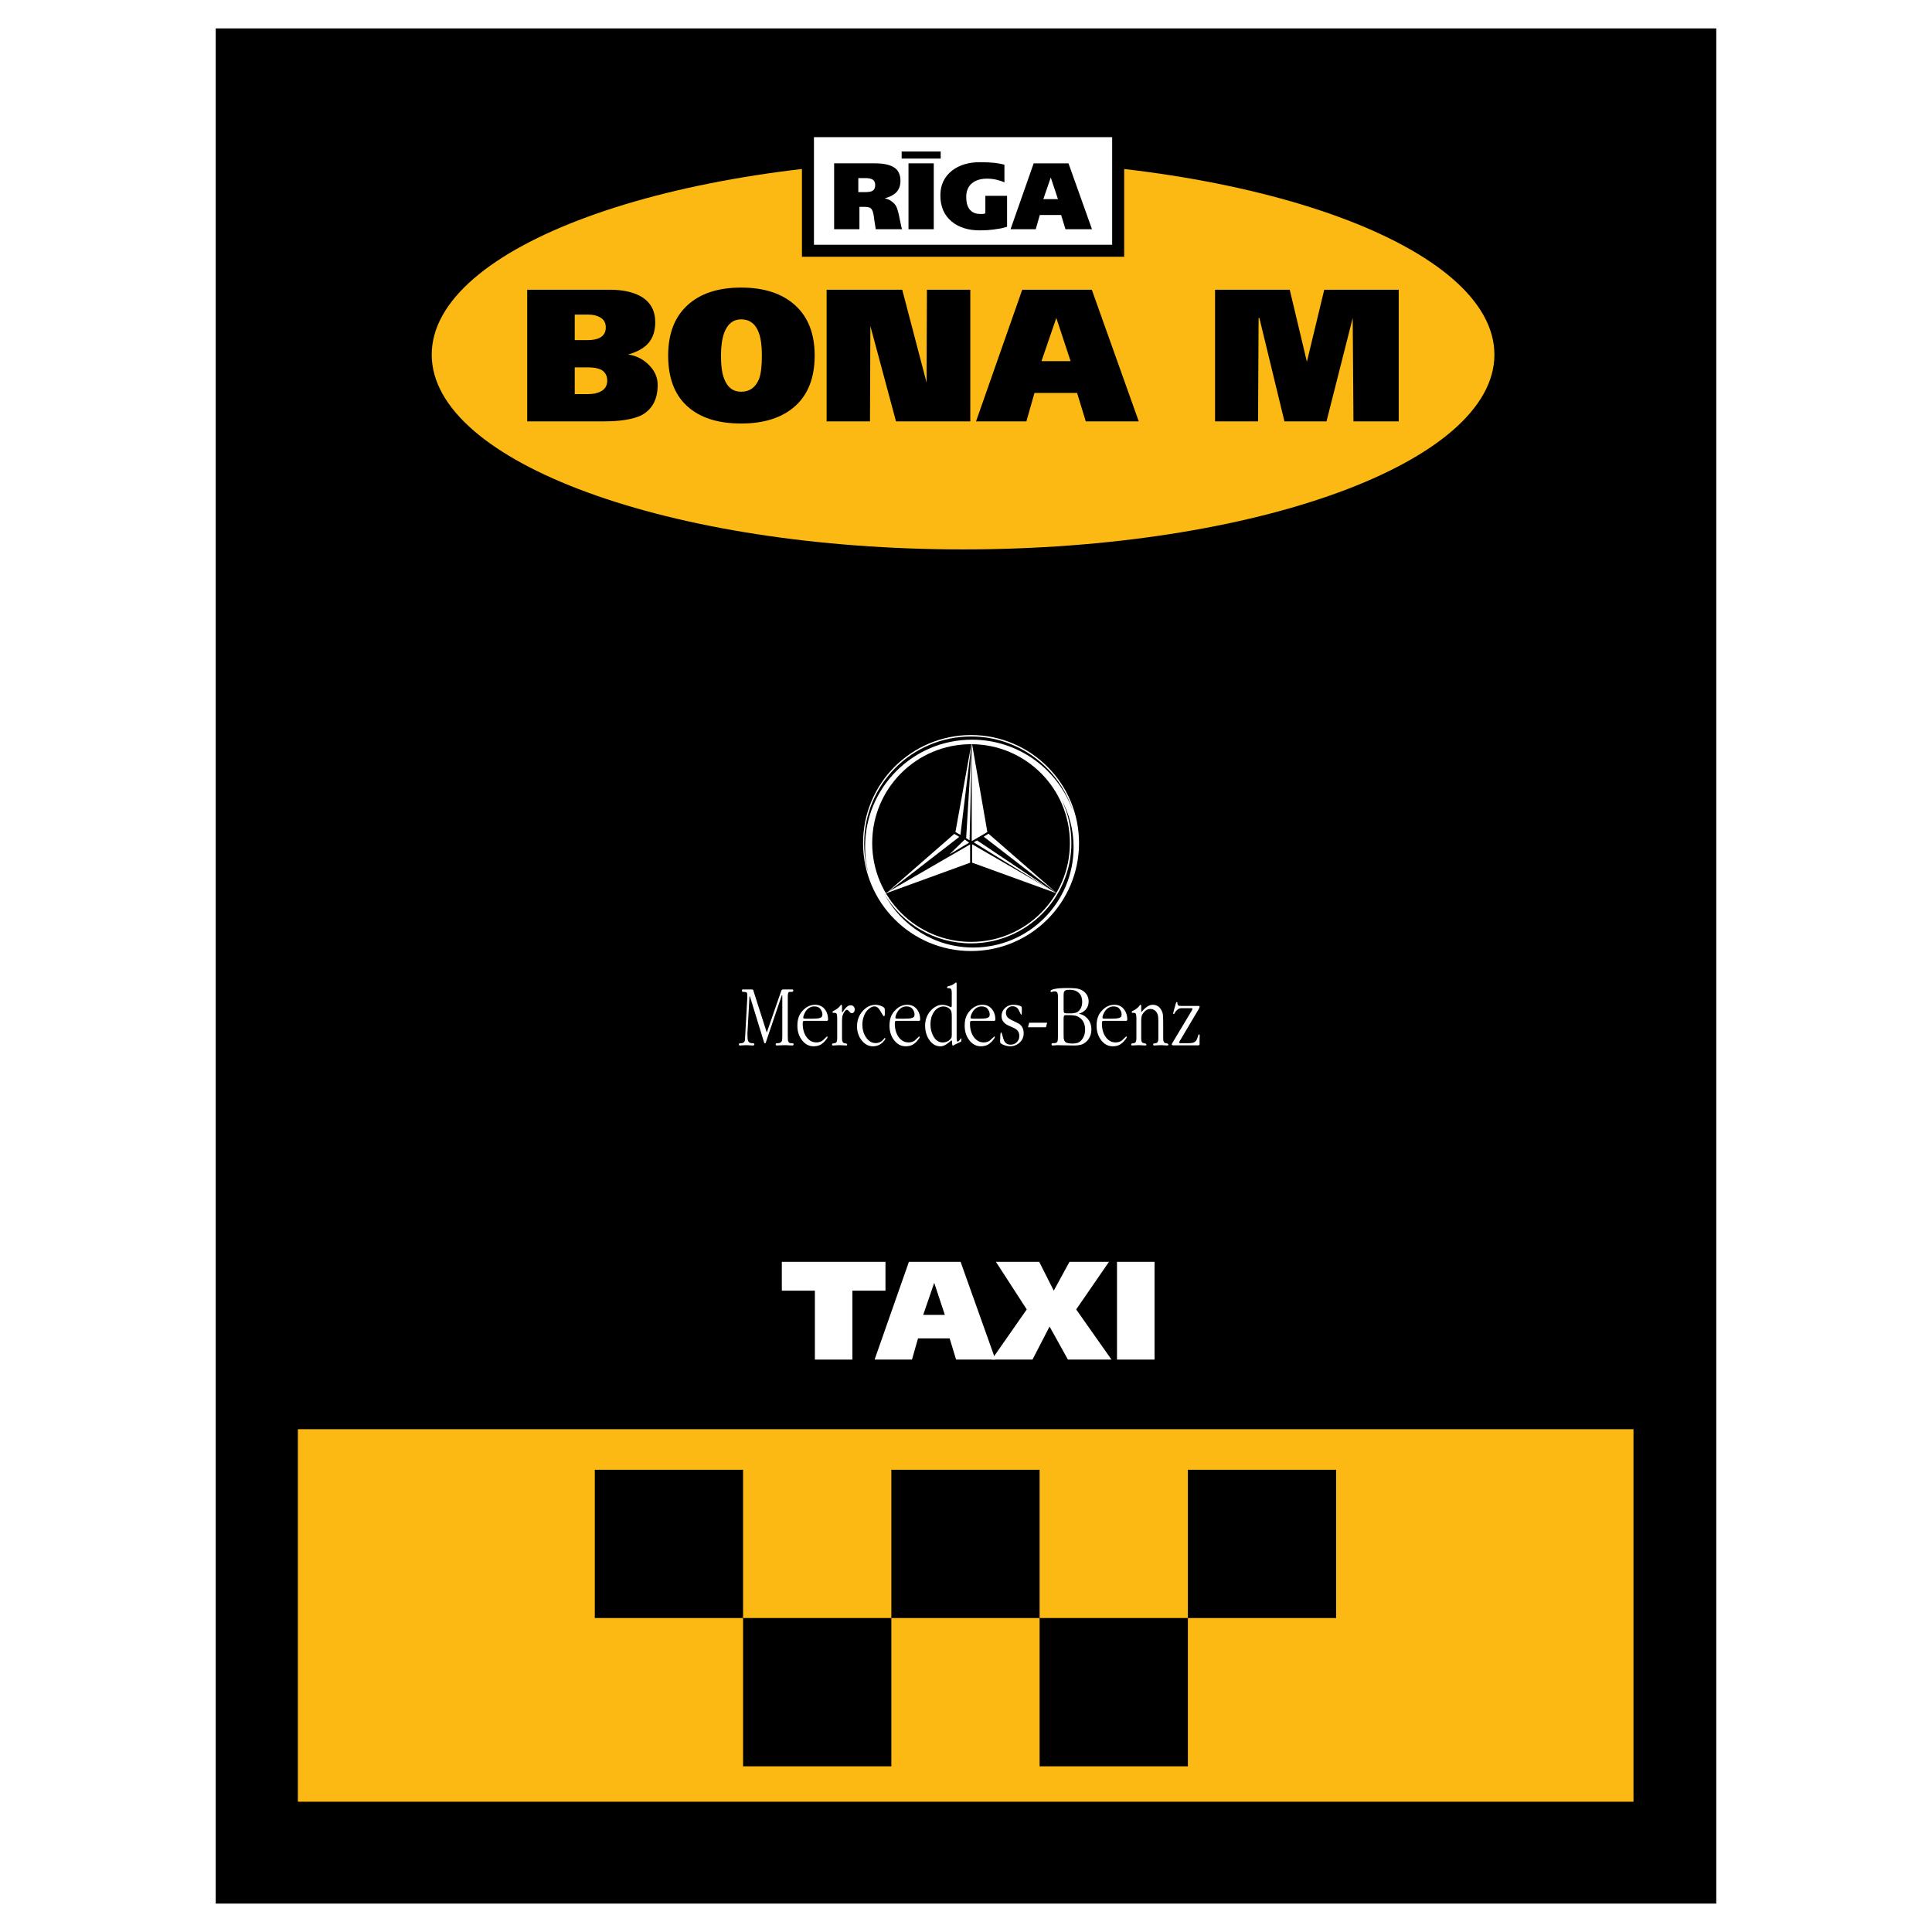 <?xml version="1.0" encoding="utf-8"?>
<!-- Generator: Adobe Illustrator 13.0.0, SVG Export Plug-In . SVG Version: 6.00 Build 14948)  -->
<!DOCTYPE svg PUBLIC "-//W3C//DTD SVG 1.0//EN" "http://www.w3.org/TR/2001/REC-SVG-20010904/DTD/svg10.dtd">
<svg version="1.0" id="Layer_1" xmlns="http://www.w3.org/2000/svg" xmlns:xlink="http://www.w3.org/1999/xlink" x="0px" y="0px"
	 width="192.756px" height="192.756px" viewBox="0 0 192.756 192.756" enable-background="new 0 0 192.756 192.756"
	 xml:space="preserve">
<g>
	<polygon fill-rule="evenodd" clip-rule="evenodd" fill="#FFFFFF" points="0,0 192.756,0 192.756,192.756 0,192.756 0,0 	"/>
	<polygon fill-rule="evenodd" clip-rule="evenodd" fill="#FFFFFF" points="105.397,89.111 96.888,86.022 88.488,89.055 
		95.269,83.119 96.943,74.167 98.521,83.119 105.397,89.111 	"/>
	<polygon fill-rule="evenodd" clip-rule="evenodd" points="171.233,189.922 21.522,189.922 21.522,2.834 171.233,2.834 
		171.233,189.922 	"/>
	<path fill-rule="evenodd" clip-rule="evenodd" fill="#FFFFFF" d="M96.882,94.885c5.95,0,10.774-4.825,10.774-10.775
		c0-5.951-4.824-10.775-10.774-10.775c-5.951,0-10.774,4.825-10.774,10.775C86.108,90.06,90.932,94.885,96.882,94.885L96.882,94.885
		z M87.02,84.11c0-5.447,4.416-9.862,9.862-9.862c5.447,0,9.862,4.415,9.862,9.862c0,5.447-4.415,9.862-9.862,9.862
		C91.436,93.972,87.02,89.557,87.02,84.11L87.02,84.11z"/>
	<path fill-rule="evenodd" clip-rule="evenodd" d="M88.232,89.182c1.676,3.181,5.026,5.353,8.872,5.353
		c5.529,0,10.009-4.48,10.009-10.01c0-1.726-0.443-3.354-1.211-4.771c0.638,1.317,0.99,2.793,0.99,4.356
		c0,5.528-4.481,10.01-10.009,10.01C93.205,94.12,89.972,92.138,88.232,89.182L88.232,89.182z"/>
	<path fill-rule="evenodd" clip-rule="evenodd" d="M86.616,87.025c-0.223-0.859-0.305-1.631-0.305-2.561
		c0-5.89,4.775-10.666,10.667-10.666c4.658,0,8.626,2.989,10.078,7.153c-1.357-4.329-5.395-7.471-10.172-7.471
		c-5.89,0-10.665,4.776-10.665,10.667c0,0.992,0.135,1.954,0.389,2.866L86.616,87.025L86.616,87.025z"/>
	<polygon fill-rule="evenodd" clip-rule="evenodd" fill="#FFFFFF" points="88.267,89.173 96.787,84.249 96.787,86.075 
		88.267,89.173 	"/>
	<polygon fill-rule="evenodd" clip-rule="evenodd" fill="#FFFFFF" points="105.481,89.152 96.989,84.231 96.989,86.067 
		105.481,89.152 	"/>
	<polygon fill-rule="evenodd" clip-rule="evenodd" fill="#FFFFFF" points="96.955,74.077 98.509,83.015 96.951,83.921 
		96.955,74.077 	"/>
	<polygon fill-rule="evenodd" clip-rule="evenodd" fill="#FFFFFF" points="98.143,83.474 98.622,83.179 105.448,89.12 
		98.143,83.474 	"/>
	<polygon fill-rule="evenodd" clip-rule="evenodd" fill="#FFFFFF" points="95.708,83.493 95.208,83.197 88.29,89.231 95.708,83.493 
			"/>
	<polygon fill-rule="evenodd" clip-rule="evenodd" fill="#FFFFFF" points="95.823,83.298 95.323,83.013 96.954,74.013 
		95.823,83.298 	"/>
	<polygon fill-rule="evenodd" clip-rule="evenodd" fill="#FFFFFF" points="97.15,84.037 97.479,83.847 105.277,89.065 97.15,84.037 
			"/>
	<polygon fill-rule="evenodd" clip-rule="evenodd" fill="#FFFFFF" points="96.735,83.844 96.394,83.622 96.966,74.13 96.735,83.844 
			"/>
	<polygon fill-rule="evenodd" clip-rule="evenodd" fill="#FFFFFF" points="96.252,83.76 96.693,84.069 94.719,85.25 96.252,83.76 	
		"/>
	<path fill-rule="evenodd" clip-rule="evenodd" fill="#FFFFFF" d="M75.212,98.982l1.291,4.037l1.449-4.184
		c0.03-0.078,0.095-0.119,0.197-0.119h0.789c0.042,0,0.075,0,0.1,0c0.071,0,0.107,0.035,0.107,0.105c0,0.045-0.012,0.08-0.036,0.104
		c-0.023,0.023-0.068,0.035-0.134,0.035H78.85c-0.072,0-0.115,0.002-0.13,0.008c-0.015,0.006-0.034,0.027-0.059,0.062
		c-0.024,0.035-0.041,0.09-0.049,0.164s-0.014,0.15-0.014,0.229c0.003,0.117,0.003,0.199,0,0.24v3.68
		c0,0.225,0.005,0.373,0.014,0.441s0.031,0.127,0.067,0.178c0.035,0.049,0.074,0.082,0.116,0.098
		c0.042,0.014,0.095,0.021,0.16,0.021c0.042,0,0.086,0,0.134,0c0.06,0.014,0.089,0.053,0.089,0.119c0,0.072-0.044,0.107-0.134,0.107
		c-0.083,0-0.215-0.004-0.396-0.016s-0.274-0.016-0.28-0.016c-0.102,0-0.264,0.004-0.49,0.016c-0.225,0.012-0.344,0.016-0.356,0.016
		c-0.089,0-0.134-0.035-0.134-0.107c0-0.061,0.02-0.096,0.059-0.104c0.038-0.01,0.094-0.016,0.165-0.016
		c0.065,0,0.126-0.01,0.184-0.029c0.056-0.021,0.108-0.057,0.156-0.104c0.047-0.049,0.075-0.117,0.084-0.213
		c0.009-0.096,0.014-0.227,0.014-0.393v-4.031h-0.054l-1.57,4.635c-0.018,0.051-0.03,0.082-0.036,0.092
		c-0.018,0.039-0.042,0.061-0.071,0.061c-0.048,0-0.083-0.055-0.106-0.162l-1.392-4.527h-0.045l-0.203,3.682
		c0,0.371,0.015,0.605,0.044,0.699c0.06,0.195,0.203,0.291,0.431,0.291c0.072,0,0.125,0.008,0.161,0.02
		c0.037,0.012,0.054,0.045,0.054,0.1c0,0.072-0.051,0.107-0.152,0.107c-0.072,0-0.18-0.004-0.324-0.016s-0.252-0.016-0.324-0.016
		c-0.071,0-0.193,0.004-0.364,0.016s-0.259,0.016-0.266,0.016c-0.078,0-0.116-0.035-0.116-0.107c0-0.049,0.018-0.082,0.054-0.096
		s0.081-0.023,0.134-0.023c0.186,0,0.309-0.055,0.369-0.166c0.047-0.09,0.071-0.254,0.071-0.496l0.219-3.947
		c0-0.24-0.015-0.381-0.044-0.422c-0.042-0.061-0.155-0.09-0.339-0.09c-0.048,0-0.088-0.01-0.121-0.027
		c-0.032-0.018-0.049-0.055-0.049-0.111c0-0.07,0.036-0.105,0.107-0.105c0.041,0,0.074,0,0.098,0h0.819
		c0.06,0,0.101,0.025,0.125,0.074C75.177,98.857,75.195,98.922,75.212,98.982L75.212,98.982z"/>
	<path fill-rule="evenodd" clip-rule="evenodd" fill="#FFFFFF" d="M80.21,101.621c-0.045-0.01-0.068-0.043-0.068-0.102
		c0-0.072,0.021-0.16,0.063-0.266c0.042-0.107,0.081-0.191,0.116-0.25c0.108-0.195,0.242-0.342,0.403-0.443
		c0.162-0.1,0.335-0.15,0.52-0.15c0.125,0,0.242,0.02,0.35,0.062c0.108,0.041,0.197,0.111,0.269,0.213
		c0.059,0.076,0.106,0.16,0.139,0.252c0.033,0.092,0.05,0.182,0.05,0.271c0,0.105-0.021,0.186-0.062,0.238
		c-0.042,0.053-0.112,0.094-0.211,0.121c-0.099,0.025-0.199,0.043-0.301,0.053c-0.101,0.008-0.242,0.014-0.421,0.014h-0.09h-0.583
		C80.313,101.635,80.254,101.629,80.21,101.621L80.21,101.621z M82.616,101.693c0-0.336-0.083-0.635-0.25-0.895
		c-0.131-0.195-0.283-0.336-0.456-0.422c-0.173-0.086-0.363-0.129-0.571-0.129c-0.488,0-0.911,0.199-1.268,0.6
		c-0.185,0.201-0.317,0.422-0.397,0.66c-0.08,0.238-0.12,0.514-0.12,0.83c0,0.564,0.154,1.047,0.464,1.449
		c0.309,0.4,0.692,0.602,1.149,0.602c0.232,0,0.435-0.039,0.611-0.115c0.175-0.078,0.346-0.209,0.513-0.389
		c0.042-0.049,0.092-0.111,0.151-0.189c0.083-0.104,0.125-0.176,0.125-0.217c0-0.049-0.021-0.072-0.062-0.072
		c-0.143,0.141-0.289,0.277-0.438,0.412c-0.178,0.121-0.381,0.184-0.607,0.184c-0.417,0-0.756-0.189-1.018-0.566
		c-0.238-0.354-0.357-0.791-0.357-1.312c0-0.139,0.017-0.219,0.049-0.244c0.033-0.023,0.115-0.035,0.246-0.035h2.145
		C82.585,101.844,82.616,101.793,82.616,101.693L82.616,101.693z"/>
	<path fill-rule="evenodd" clip-rule="evenodd" fill="#FFFFFF" d="M83.527,103.365v-1.674v-0.125c0-0.094-0.006-0.186-0.019-0.271
		c-0.013-0.086-0.034-0.148-0.065-0.188c-0.03-0.037-0.098-0.057-0.203-0.057h-0.092c-0.062,0-0.092-0.025-0.092-0.072
		c0-0.053,0.05-0.102,0.148-0.143s0.21-0.109,0.337-0.205c0.126-0.094,0.216-0.184,0.27-0.268c0.018-0.023,0.037-0.047,0.058-0.074
		c0.021-0.027,0.046-0.041,0.077-0.041c0.042,0,0.062,0.049,0.062,0.143v0.436c0,0.031,0,0.068,0,0.117
		c0,0.047,0.012,0.07,0.036,0.07c0.112-0.186,0.233-0.346,0.363-0.484c0.147-0.154,0.301-0.232,0.461-0.232
		c0.118,0,0.215,0.037,0.292,0.113c0.077,0.074,0.115,0.18,0.115,0.316c0,0.109-0.029,0.195-0.088,0.262s-0.13,0.098-0.213,0.098
		c-0.071,0-0.133-0.035-0.186-0.105c-0.13-0.156-0.219-0.232-0.266-0.232c-0.071,0-0.139,0.035-0.204,0.107
		c-0.042,0.041-0.094,0.121-0.159,0.236s-0.107,0.236-0.125,0.363c-0.018,0.129-0.026,0.297-0.026,0.504v1.406
		c0,0.123,0,0.213,0,0.266c0,0.145,0.021,0.252,0.062,0.326c0.04,0.074,0.126,0.119,0.258,0.139c0.13,0.016,0.196,0.055,0.196,0.115
		c0,0.066-0.03,0.098-0.088,0.098c-0.077,0-0.173-0.004-0.288-0.012s-0.24-0.016-0.376-0.02c-0.077,0-0.206,0.004-0.385,0.016
		c-0.181,0.012-0.274,0.016-0.279,0.016c-0.065,0-0.098-0.029-0.098-0.09c0-0.053,0.013-0.084,0.039-0.096
		c0.026-0.014,0.09-0.025,0.192-0.035c0.103-0.014,0.175-0.057,0.219-0.131s0.066-0.184,0.066-0.326
		C83.527,103.52,83.527,103.43,83.527,103.365L83.527,103.365z"/>
	<path fill-rule="evenodd" clip-rule="evenodd" fill="#FFFFFF" d="M88.278,100.934c0,0.072,0,0.135,0,0.188
		c0,0.088-0.006,0.156-0.018,0.201s-0.036,0.066-0.071,0.066c-0.047,0-0.159-0.164-0.335-0.488c-0.175-0.326-0.373-0.49-0.593-0.49
		c-0.125,0-0.25,0.035-0.374,0.102c-0.126,0.07-0.239,0.158-0.339,0.266c-0.161,0.172-0.286,0.389-0.375,0.646
		c-0.089,0.26-0.134,0.527-0.134,0.801c0,0.479,0.119,0.896,0.357,1.26c0.261,0.389,0.583,0.582,0.963,0.582
		c0.167,0,0.315-0.031,0.446-0.098c0.131-0.062,0.253-0.166,0.366-0.307c0.06-0.074,0.095-0.111,0.107-0.111
		c0.036,0,0.054,0.025,0.054,0.072c0,0.037-0.03,0.094-0.089,0.172c-0.036,0.053-0.078,0.105-0.125,0.154
		c-0.286,0.293-0.627,0.439-1.024,0.439c-0.435,0-0.807-0.195-1.119-0.588c-0.312-0.393-0.468-0.861-0.468-1.4
		c0-0.596,0.186-1.104,0.557-1.523c0.371-0.418,0.801-0.629,1.288-0.629c0.143,0,0.295,0.025,0.458,0.076
		c0.163,0.051,0.298,0.123,0.405,0.219c0.042,0.035,0.062,0.109,0.062,0.223C88.278,100.848,88.278,100.904,88.278,100.934
		L88.278,100.934z"/>
	<path fill-rule="evenodd" clip-rule="evenodd" fill="#FFFFFF" d="M89.4,101.621c-0.044-0.01-0.066-0.043-0.066-0.102
		c0-0.072,0.021-0.16,0.062-0.266c0.041-0.107,0.081-0.191,0.117-0.25c0.107-0.195,0.241-0.342,0.403-0.443
		c0.161-0.1,0.334-0.15,0.52-0.15c0.125,0,0.241,0.02,0.349,0.062c0.107,0.041,0.198,0.111,0.269,0.213
		c0.06,0.076,0.106,0.16,0.139,0.252s0.05,0.182,0.05,0.271c0,0.105-0.021,0.186-0.063,0.238c-0.042,0.053-0.112,0.094-0.211,0.121
		c-0.098,0.025-0.198,0.043-0.299,0.053c-0.102,0.008-0.243,0.014-0.422,0.014h-0.089h-0.583
		C89.504,101.635,89.446,101.629,89.4,101.621L89.4,101.621z M91.806,101.693c0-0.336-0.083-0.635-0.25-0.895
		c-0.131-0.195-0.283-0.336-0.456-0.422c-0.171-0.086-0.362-0.129-0.57-0.129c-0.488,0-0.911,0.199-1.267,0.6
		c-0.185,0.201-0.317,0.422-0.397,0.66s-0.121,0.514-0.121,0.83c0,0.564,0.155,1.047,0.464,1.449c0.309,0.4,0.692,0.602,1.149,0.602
		c0.232,0,0.435-0.039,0.611-0.115c0.174-0.078,0.345-0.209,0.513-0.389c0.041-0.049,0.092-0.111,0.15-0.189
		c0.083-0.104,0.126-0.176,0.126-0.217c0-0.049-0.021-0.072-0.062-0.072c-0.144,0.141-0.29,0.277-0.438,0.412
		c-0.179,0.121-0.381,0.184-0.608,0.184c-0.416,0-0.755-0.189-1.017-0.566c-0.238-0.354-0.357-0.791-0.357-1.312
		c0-0.139,0.017-0.219,0.049-0.244c0.033-0.023,0.115-0.035,0.246-0.035h2.146C91.777,101.844,91.806,101.793,91.806,101.693
		L91.806,101.693z"/>
	<path fill-rule="evenodd" clip-rule="evenodd" fill="#FFFFFF" d="M94.958,103.293c0,0.055-0.005,0.105-0.014,0.156
		c-0.008,0.051-0.028,0.098-0.058,0.139c-0.095,0.143-0.219,0.248-0.369,0.314c-0.152,0.068-0.308,0.104-0.466,0.104
		c-0.369,0-0.668-0.189-0.899-0.57c-0.213-0.352-0.32-0.764-0.32-1.238c0-0.469,0.11-0.875,0.333-1.213
		c0.223-0.338,0.521-0.529,0.895-0.57h0.071c0.125,0,0.246,0.025,0.365,0.076c0.12,0.051,0.217,0.119,0.294,0.209
		c0.078,0.088,0.125,0.189,0.142,0.299c0.018,0.109,0.027,0.25,0.027,0.424v0.107v1.611V103.293L94.958,103.293z M95.379,98.025
		c-0.036,0-0.086,0.033-0.151,0.1c-0.084,0.072-0.181,0.129-0.294,0.17c-0.111,0.043-0.227,0.08-0.347,0.109
		c-0.064,0.012-0.097,0.045-0.097,0.1c0,0.047,0.022,0.078,0.07,0.09c0.041,0,0.079,0,0.116,0c0.117,0,0.196,0.045,0.237,0.133
		c0.028,0.061,0.044,0.166,0.044,0.32c0,0.049,0,0.096,0,0.139c0,0.047,0,0.09,0,0.131v0.848c0,0.012,0,0.053,0,0.123
		c0,0.139-0.021,0.205-0.063,0.205c-0.022,0-0.07-0.016-0.141-0.053c-0.249-0.123-0.498-0.188-0.747-0.188
		c-0.226,0-0.442,0.059-0.648,0.176c-0.208,0.115-0.394,0.271-0.558,0.467c-0.163,0.197-0.286,0.416-0.373,0.656
		c-0.085,0.242-0.128,0.502-0.128,0.781c0,0.559,0.146,1.043,0.438,1.451c0.291,0.406,0.656,0.609,1.095,0.609
		c0.179,0,0.363-0.061,0.553-0.182c0.19-0.121,0.369-0.26,0.535-0.414c0.031,0,0.049,0.031,0.059,0.096
		c0.01,0.066,0.014,0.129,0.014,0.186c0,0.076,0.007,0.137,0.023,0.18c0.014,0.047,0.033,0.066,0.058,0.066
		c0.022,0,0.07-0.027,0.142-0.08l0.58-0.279c0.053-0.025,0.084-0.041,0.097-0.053c0.012-0.012,0.019-0.047,0.019-0.1l0.009-0.117
		c0.012-0.072,0-0.107-0.036-0.107c-0.061,0.08-0.12,0.152-0.176,0.221s-0.109,0.102-0.158,0.102c-0.048,0-0.079-0.029-0.09-0.084
		c-0.012-0.057-0.017-0.137-0.017-0.238v-0.133v-5.287C95.441,98.072,95.421,98.025,95.379,98.025L95.379,98.025z"/>
	<path fill-rule="evenodd" clip-rule="evenodd" fill="#FFFFFF" d="M96.901,101.621c-0.044-0.01-0.067-0.043-0.067-0.102
		c0-0.072,0.021-0.16,0.062-0.266c0.042-0.107,0.081-0.191,0.118-0.25c0.107-0.195,0.242-0.342,0.403-0.443
		c0.161-0.1,0.335-0.15,0.52-0.15c0.125,0,0.242,0.02,0.35,0.062c0.108,0.041,0.197,0.111,0.27,0.213
		c0.06,0.076,0.104,0.16,0.138,0.252c0.032,0.092,0.049,0.182,0.049,0.271c0,0.105-0.021,0.186-0.062,0.238
		c-0.042,0.053-0.112,0.094-0.21,0.121c-0.099,0.025-0.199,0.043-0.301,0.053c-0.102,0.008-0.242,0.014-0.422,0.014h-0.089h-0.583
		C97.003,101.635,96.945,101.629,96.901,101.621L96.901,101.621z M99.307,101.693c0-0.336-0.084-0.635-0.25-0.895
		c-0.132-0.195-0.284-0.336-0.455-0.422c-0.173-0.086-0.363-0.129-0.571-0.129c-0.488,0-0.911,0.199-1.268,0.6
		c-0.185,0.201-0.316,0.422-0.397,0.66s-0.12,0.514-0.12,0.83c0,0.564,0.153,1.047,0.462,1.449c0.31,0.4,0.693,0.602,1.15,0.602
		c0.231,0,0.436-0.039,0.611-0.115c0.175-0.078,0.346-0.209,0.511-0.389c0.043-0.049,0.094-0.111,0.153-0.189
		c0.082-0.104,0.123-0.176,0.123-0.217c0-0.049-0.021-0.072-0.062-0.072c-0.143,0.141-0.289,0.277-0.438,0.412
		c-0.178,0.121-0.381,0.184-0.605,0.184c-0.417,0-0.757-0.189-1.019-0.566c-0.238-0.354-0.356-0.791-0.356-1.312
		c0-0.139,0.016-0.219,0.048-0.244c0.033-0.023,0.116-0.035,0.246-0.035h2.144C99.275,101.844,99.307,101.793,99.307,101.693
		L99.307,101.693z"/>
	<path fill-rule="evenodd" clip-rule="evenodd" fill="#FFFFFF" d="M99.783,103.799l0.026-0.598c0.011-0.131,0.042-0.197,0.09-0.197
		c0.024,0,0.09,0.203,0.201,0.611c0.109,0.408,0.354,0.611,0.73,0.611c0.228,0,0.424-0.074,0.591-0.223
		c0.186-0.166,0.278-0.383,0.278-0.65c0-0.18-0.042-0.33-0.126-0.455c-0.095-0.154-0.281-0.287-0.555-0.4
		c-0.341-0.139-0.576-0.256-0.706-0.357c-0.258-0.197-0.386-0.451-0.386-0.768c0-0.166,0.033-0.32,0.097-0.459
		c0.066-0.141,0.159-0.264,0.276-0.371c0.12-0.107,0.248-0.182,0.384-0.227c0.137-0.045,0.287-0.068,0.454-0.068
		c0.124,0,0.254,0.014,0.388,0.041c0.132,0.027,0.248,0.064,0.343,0.111c0.022,0.018,0.043,0.041,0.058,0.07
		c0.015,0.031,0.022,0.082,0.022,0.152c-0.004,0.082-0.004,0.143,0,0.178c-0.004,0.076-0.004,0.145,0,0.205
		c0,0.064-0.004,0.119-0.014,0.164c-0.009,0.045-0.027,0.066-0.059,0.066c-0.012,0-0.082-0.141-0.214-0.42
		c-0.13-0.281-0.347-0.422-0.65-0.422c-0.161,0-0.31,0.061-0.445,0.182c-0.137,0.123-0.204,0.283-0.204,0.479
		c0,0.281,0.152,0.5,0.456,0.662c0.28,0.143,0.567,0.287,0.86,0.428c0.303,0.215,0.455,0.529,0.455,0.939
		c0,0.398-0.148,0.725-0.447,0.975c-0.262,0.221-0.563,0.33-0.903,0.33c-0.137,0-0.291-0.023-0.46-0.07
		c-0.17-0.047-0.316-0.113-0.434-0.199c-0.06-0.027-0.093-0.08-0.1-0.15C99.785,103.896,99.783,103.842,99.783,103.799
		L99.783,103.799z"/>
	<polygon fill-rule="evenodd" clip-rule="evenodd" fill="#FFFFFF" points="104.357,102.488 102.564,102.488 102.68,102.037 
		104.473,102.037 104.357,102.488 	"/>
	<path fill-rule="evenodd" clip-rule="evenodd" fill="#FFFFFF" d="M106.117,99.293c0-0.076,0.004-0.15,0.015-0.223
		c0.008-0.07,0.026-0.123,0.058-0.16c0.041-0.064,0.101-0.107,0.177-0.129c0.079-0.02,0.211-0.031,0.4-0.031
		c0.339,0,0.615,0.092,0.829,0.275c0.25,0.209,0.374,0.521,0.374,0.936c0,0.346-0.089,0.619-0.267,0.82
		c-0.107,0.131-0.23,0.217-0.375,0.258c-0.143,0.043-0.306,0.064-0.489,0.064h-0.384c-0.158,0-0.256-0.021-0.289-0.068
		c-0.032-0.045-0.049-0.164-0.049-0.361v-1.256V99.293L106.117,99.293z M105.5,103.914c-0.048,0.113-0.186,0.168-0.41,0.168
		c-0.025,0-0.06,0.004-0.107,0.006c-0.048,0.004-0.072,0.031-0.072,0.086c0,0.09,0.039,0.135,0.115,0.135
		c0.054,0,0.13-0.004,0.227-0.016c0.1-0.012,0.172-0.016,0.22-0.016c0.034,0,0.282,0.004,0.738,0.016
		c0.455,0.012,0.786,0.016,0.988,0.016c0.23,0,0.439-0.023,0.623-0.07c0.184-0.049,0.358-0.141,0.523-0.281
		c0.167-0.141,0.3-0.318,0.396-0.535c0.099-0.217,0.148-0.453,0.148-0.707c0-0.434-0.13-0.799-0.39-1.096
		c-0.239-0.268-0.53-0.428-0.875-0.482c0.274-0.07,0.499-0.201,0.679-0.393c0.206-0.225,0.312-0.502,0.312-0.83
		c0-0.25-0.066-0.48-0.196-0.689c-0.119-0.178-0.274-0.318-0.464-0.424c-0.192-0.104-0.396-0.168-0.616-0.191
		c-0.222-0.025-0.485-0.035-0.795-0.035c-0.291,0-0.553,0.006-0.782,0.021c-0.229,0.016-0.435,0.043-0.619,0.084
		c-0.071,0.02-0.144,0.043-0.218,0.076s-0.111,0.078-0.111,0.139c0,0.053,0.026,0.08,0.08,0.08c0.022,0,0.072-0.012,0.146-0.037
		c0.074-0.023,0.138-0.035,0.192-0.035c0.132,0,0.22,0.053,0.268,0.16c0.035,0.078,0.054,0.199,0.054,0.367v0.223v3.664
		C105.554,103.643,105.535,103.842,105.5,103.914l0.658-2.562c0.026-0.047,0.087-0.072,0.182-0.072c0.035,0,0.076,0,0.119,0
		c0.046,0,0.091,0,0.139,0c0.25,0,0.46,0.016,0.631,0.045c0.172,0.029,0.335,0.102,0.489,0.213c0.361,0.25,0.543,0.65,0.543,1.201
		c0,0.195-0.031,0.383-0.093,0.562c-0.064,0.182-0.153,0.34-0.269,0.473s-0.245,0.223-0.39,0.27
		c-0.146,0.049-0.316,0.072-0.512,0.072c-0.161,0-0.304-0.014-0.427-0.041c-0.124-0.023-0.209-0.057-0.25-0.092
		c-0.099-0.076-0.165-0.207-0.196-0.391c-0.004-0.064-0.008-0.221-0.008-0.469v-1.426c0-0.184,0.015-0.299,0.041-0.346
		L105.5,103.914L105.5,103.914z"/>
	<path fill-rule="evenodd" clip-rule="evenodd" fill="#FFFFFF" d="M110.062,101.621c-0.046-0.01-0.068-0.043-0.068-0.102
		c0-0.072,0.021-0.16,0.062-0.266c0.044-0.107,0.081-0.191,0.118-0.25c0.107-0.195,0.241-0.342,0.402-0.443
		c0.161-0.1,0.336-0.15,0.52-0.15c0.126,0,0.244,0.02,0.352,0.062c0.106,0.041,0.195,0.111,0.268,0.213
		c0.06,0.076,0.105,0.16,0.139,0.252c0.032,0.092,0.049,0.182,0.049,0.271c0,0.105-0.021,0.186-0.062,0.238
		s-0.111,0.094-0.211,0.121c-0.099,0.025-0.199,0.043-0.301,0.053c-0.101,0.008-0.241,0.014-0.421,0.014h-0.089h-0.583
		C110.165,101.635,110.104,101.629,110.062,101.621L110.062,101.621z M112.467,101.693c0-0.336-0.084-0.635-0.252-0.895
		c-0.13-0.195-0.282-0.336-0.453-0.422c-0.173-0.086-0.363-0.129-0.571-0.129c-0.487,0-0.91,0.199-1.267,0.6
		c-0.187,0.201-0.318,0.422-0.398,0.66s-0.12,0.514-0.12,0.83c0,0.564,0.155,1.047,0.462,1.449c0.31,0.4,0.693,0.602,1.151,0.602
		c0.231,0,0.436-0.039,0.61-0.115c0.176-0.078,0.347-0.209,0.512-0.389c0.042-0.049,0.094-0.111,0.153-0.189
		c0.083-0.104,0.124-0.176,0.124-0.217c0-0.049-0.021-0.072-0.062-0.072c-0.143,0.141-0.288,0.277-0.438,0.412
		c-0.178,0.121-0.382,0.184-0.606,0.184c-0.416,0-0.755-0.189-1.017-0.566c-0.24-0.354-0.357-0.791-0.357-1.312
		c0-0.139,0.015-0.219,0.048-0.244c0.032-0.023,0.115-0.035,0.247-0.035h2.145C112.436,101.844,112.467,101.793,112.467,101.693
		L112.467,101.693z"/>
	<path fill-rule="evenodd" clip-rule="evenodd" fill="#FFFFFF" d="M113.379,103.365v-1.674v-0.125c0-0.094-0.008-0.186-0.019-0.271
		c-0.013-0.086-0.035-0.148-0.066-0.188c-0.031-0.037-0.097-0.057-0.202-0.057h-0.091c-0.062,0-0.093-0.025-0.093-0.072
		c0-0.053,0.05-0.102,0.148-0.143c0.1-0.041,0.211-0.109,0.337-0.205c0.126-0.094,0.217-0.184,0.271-0.268
		c0.018-0.023,0.037-0.047,0.058-0.074s0.048-0.041,0.076-0.041c0.043,0,0.063,0.049,0.063,0.145v0.598
		c0.165-0.199,0.345-0.373,0.541-0.52c0.195-0.148,0.4-0.223,0.612-0.223c0.354,0,0.63,0.162,0.825,0.48
		c0.118,0.186,0.184,0.393,0.194,0.623c0.013,0.232,0.019,0.436,0.019,0.605v1.408c-0.004,0.123-0.004,0.213,0,0.266
		c0,0.143,0.021,0.252,0.062,0.326c0.04,0.074,0.127,0.119,0.257,0.139c0.13,0.016,0.196,0.055,0.196,0.115
		c0,0.066-0.026,0.098-0.08,0.098c-0.083,0-0.182-0.004-0.295-0.012c-0.112-0.008-0.237-0.016-0.374-0.02
		c-0.076,0-0.299,0.01-0.668,0.031c-0.064,0-0.098-0.029-0.098-0.09c0-0.053,0.013-0.084,0.04-0.096
		c0.026-0.014,0.093-0.025,0.195-0.035c0.104-0.014,0.176-0.057,0.217-0.131s0.064-0.184,0.064-0.326
		c-0.005-0.111-0.005-0.201,0-0.266v-1.416v-0.105c0-0.162-0.011-0.307-0.027-0.438c-0.019-0.131-0.054-0.242-0.107-0.338
		c-0.063-0.125-0.156-0.223-0.274-0.293c-0.117-0.072-0.243-0.107-0.38-0.107c-0.271,0-0.505,0.129-0.699,0.385
		c-0.101,0.131-0.163,0.252-0.185,0.363c-0.025,0.109-0.036,0.264-0.036,0.461v1.49c0,0.125,0,0.213,0,0.266
		c0,0.143,0.021,0.252,0.06,0.324c0.042,0.074,0.129,0.121,0.259,0.139c0.132,0.018,0.198,0.055,0.198,0.115
		c0,0.066-0.031,0.098-0.089,0.098c-0.076,0-0.174-0.004-0.289-0.012c-0.116-0.008-0.239-0.016-0.376-0.02
		c-0.076,0-0.206,0.004-0.386,0.016s-0.271,0.016-0.278,0.016c-0.065,0-0.097-0.029-0.097-0.09c0-0.053,0.013-0.084,0.039-0.096
		c0.024-0.014,0.089-0.025,0.191-0.035c0.102-0.014,0.174-0.057,0.22-0.131c0.043-0.074,0.065-0.184,0.065-0.326
		C113.379,103.52,113.379,103.43,113.379,103.365L113.379,103.365z"/>
	<path fill-rule="evenodd" clip-rule="evenodd" fill="#FFFFFF" d="M119.589,100.689l-1.834,3.09
		c-0.019,0.023-0.043,0.062-0.072,0.113c-0.031,0.055-0.045,0.092-0.045,0.115c0,0.037,0.037,0.062,0.114,0.074
		c0.042,0,0.085,0,0.135,0h0.615c0.154,0,0.288-0.008,0.404-0.021c0.117-0.016,0.216-0.053,0.299-0.111
		c0.083-0.061,0.152-0.141,0.204-0.242c0.031-0.072,0.07-0.182,0.118-0.332c0.016-0.053,0.03-0.096,0.039-0.129
		c0.008-0.031,0.028-0.049,0.058-0.049c0.019,0,0.035,0.014,0.05,0.041c0.014,0.025,0.022,0.076,0.022,0.146
		c-0.007,0.086-0.011,0.135-0.011,0.152l-0.008,0.439c0.006,0.055,0.008,0.1,0.008,0.135c0,0.127-0.037,0.186-0.115,0.182h-2.407
		c-0.042,0-0.077,0-0.105,0c-0.102,0-0.152-0.035-0.152-0.1c0-0.025,0.02-0.07,0.062-0.137c0.013-0.025,0.026-0.051,0.045-0.074
		l1.882-3.139c0.011-0.023,0.026-0.059,0.05-0.105c0.021-0.047,0.03-0.076,0.03-0.09c0-0.041-0.039-0.061-0.115-0.061h-0.714h-0.206
		c-0.076,0-0.143,0.004-0.196,0.012c-0.054,0.01-0.107,0.031-0.165,0.062c-0.056,0.033-0.117,0.082-0.186,0.148
		c-0.07,0.064-0.124,0.135-0.165,0.213c-0.024,0.047-0.039,0.076-0.045,0.088c-0.023,0.037-0.048,0.055-0.07,0.055
		c-0.044,0-0.064-0.023-0.064-0.07l0.045-0.203l0.188-0.672c0.017-0.068,0.03-0.117,0.043-0.141c0.025-0.07,0.052-0.105,0.081-0.105
		c0.047,0,0.071,0.045,0.071,0.139c0,0.113,0.037,0.188,0.116,0.223c0.041,0.018,0.121,0.025,0.239,0.025h1.731
		c0.082,0,0.123,0.021,0.123,0.064c0,0.029-0.01,0.072-0.033,0.123C119.632,100.6,119.609,100.646,119.589,100.689L119.589,100.689z
		"/>
	<path fill-rule="evenodd" clip-rule="evenodd" fill="#FDB913" d="M149.097,35.382c0,10.732-23.735,19.432-53.012,19.432
		c-29.278,0-53.012-8.7-53.012-19.432s23.734-19.431,53.012-19.431C125.361,15.952,149.097,24.65,149.097,35.382L149.097,35.382z"/>
	<path fill-rule="evenodd" clip-rule="evenodd" d="M58.699,36.653c0.54,0,0.974,0.082,1.3,0.244c0.39,0.236,0.585,0.597,0.585,1.082
		c0,0.486-0.208,0.84-0.623,1.063c-0.339,0.188-0.773,0.28-1.3,0.28h-1.319v-2.669H58.699L58.699,36.653z M60.218,42.04
		c0.84,0,1.568-0.05,2.183-0.149c0.614-0.1,1.128-0.245,1.542-0.433c1.116-0.577,1.674-1.597,1.674-3.063
		c0-0.7-0.264-1.333-0.79-1.897c-0.602-0.639-1.323-1.014-2.164-1.127c0.941-0.264,1.627-0.656,2.061-1.177
		c0.433-0.522,0.649-1.204,0.649-2.046c0-1.155-0.47-2.009-1.411-2.562c-0.791-0.452-1.825-0.678-3.104-0.678h-8.258V42.04H60.218
		L60.218,42.04z M58.713,31.387c0.476,0,0.882,0.103,1.22,0.311c0.338,0.207,0.507,0.533,0.507,0.973
		c0,0.465-0.194,0.806-0.582,1.021c-0.313,0.163-0.733,0.245-1.258,0.245h-1.258v-2.549H58.713L58.713,31.387z"/>
	<path fill-rule="evenodd" clip-rule="evenodd" d="M72.25,33.21c0.339-0.898,0.903-1.347,1.693-1.347
		c0.854,0,1.443,0.449,1.769,1.347c0.2,0.549,0.301,1.304,0.301,2.263c0,1.048-0.094,1.828-0.282,2.339
		c-0.352,0.848-0.948,1.272-1.788,1.272c-0.802,0-1.366-0.43-1.693-1.29c-0.213-0.537-0.319-1.311-0.319-2.321
		C71.931,34.576,72.038,33.821,72.25,33.21L72.25,33.21z M79.333,30.458c-1.299-1.177-3.095-1.766-5.391-1.766
		c-2.295,0-4.082,0.589-5.361,1.766c-1.279,1.178-1.918,2.849-1.918,5.016c0,2.217,0.632,3.9,1.9,5.052
		c1.267,1.153,3.06,1.728,5.379,1.728c2.308,0,4.108-0.582,5.4-1.746c1.292-1.165,1.938-2.843,1.938-5.034
		C81.28,33.307,80.632,31.636,79.333,30.458L79.333,30.458z"/>
	<polygon fill-rule="evenodd" clip-rule="evenodd" points="82.472,42.04 82.472,28.907 90.016,28.907 92.443,38.164 92.48,28.907 
		96.807,28.907 96.807,42.04 89.395,42.04 86.837,32.529 86.799,42.04 82.472,42.04 	"/>
	<path fill-rule="evenodd" clip-rule="evenodd" d="M105.389,31.719l1.426,4.315h-2.907L105.389,31.719L105.389,31.719z
		 M102.403,42.04l0.807-2.837h4.252l0.866,2.837h5.286l-4.684-13.133h-6.942L97.38,42.04H102.403L102.403,42.04z"/>
	<polygon fill-rule="evenodd" clip-rule="evenodd" points="121.228,42.04 121.228,28.907 128.677,28.907 130.389,36.093 
		132.12,28.907 139.551,28.907 139.551,42.04 135.035,42.04 134.961,31.719 132.345,42.04 128.15,42.04 125.648,31.719 
		125.571,31.719 125.516,42.04 121.228,42.04 	"/>
	
		<polygon fill-rule="evenodd" clip-rule="evenodd" fill="#FFFFFF" stroke="#000000" stroke-width="1.198" stroke-miterlimit="2.613" points="
		111.56,25.017 80.609,25.017 80.609,13.085 111.56,13.085 111.56,25.017 	"/>
	<path fill-rule="evenodd" clip-rule="evenodd" d="M86.331,17.767c0.282,0,0.512,0.04,0.686,0.123
		c0.201,0.106,0.302,0.292,0.302,0.555c0,0.251-0.067,0.435-0.203,0.551c-0.134,0.116-0.409,0.174-0.823,0.174h-0.66v-1.403H86.331
		L86.331,17.767z M85.745,22.871V20.64h0.564c0.157,0,0.3,0.022,0.429,0.065c0.128,0.044,0.224,0.139,0.287,0.282
		c0.081,0.145,0.151,0.471,0.207,0.98l0.141,0.904H90c-0.031-0.043-0.142-0.537-0.33-1.479c-0.095-0.408-0.191-0.7-0.292-0.876
		c-0.145-0.201-0.298-0.351-0.462-0.453c-0.156-0.125-0.373-0.217-0.649-0.272c0.514-0.145,0.894-0.339,1.139-0.584
		c0.288-0.295,0.433-0.681,0.433-1.159c0-0.628-0.214-1.077-0.641-1.347c-0.427-0.269-1.061-0.405-1.901-0.405h-4.075v6.574H85.745
		L85.745,22.871z"/>
	<polygon fill-rule="evenodd" clip-rule="evenodd" points="90.64,16.297 93.162,16.297 93.162,22.871 90.64,22.871 90.64,16.297 	
		"/>
	<path fill-rule="evenodd" clip-rule="evenodd" d="M100.475,19.537v3.089l-0.601,0.16l-0.811,0.123
		c-0.369,0.049-0.807,0.075-1.308,0.075c-1.149,0-2.078-0.289-2.787-0.867c-0.765-0.622-1.147-1.498-1.147-2.627
		c0-1.035,0.392-1.862,1.176-2.478c0.722-0.552,1.64-0.828,2.758-0.828c0.608,0,1.089,0.021,1.443,0.061
		c0.355,0.042,0.693,0.104,1.014,0.184V18.2c-0.163-0.088-0.409-0.172-0.735-0.255c-0.325-0.081-0.658-0.122-0.998-0.122
		c-0.639,0-1.146,0.159-1.52,0.475c-0.373,0.317-0.559,0.768-0.559,1.352c0,0.515,0.099,0.911,0.301,1.188
		c0.237,0.338,0.596,0.507,1.072,0.507h0.272c0.082,0,0.169-0.019,0.264-0.057v-1.751H100.475L100.475,19.537z"/>
	<path fill-rule="evenodd" clip-rule="evenodd" d="M104.836,17.71l0.716,2.157h-1.461L104.836,17.71L104.836,17.71z M103.336,22.871
		l0.406-1.422h2.127l0.434,1.422h2.645l-2.344-6.574h-3.474l-2.307,6.574H103.336L103.336,22.871z"/>
	<polygon fill-rule="evenodd" clip-rule="evenodd" points="93.853,15.821 89.958,15.821 89.958,15.117 93.853,15.117 93.853,15.821 
			"/>
	<polygon fill-rule="evenodd" clip-rule="evenodd" fill="#FFFFFF" points="88.343,125.893 88.343,128.771 85.045,128.771 
		85.045,135.646 81.301,135.646 81.301,128.771 78.003,128.771 78.003,125.893 88.343,125.893 	"/>
	<path fill-rule="evenodd" clip-rule="evenodd" fill="#FFFFFF" d="M93.207,127.988l1.061,3.201h-2.162L93.207,127.988
		L93.207,127.988z M90.989,135.646l0.601-2.113h3.157l0.643,2.113h3.926l-3.478-9.754h-5.156l-3.423,9.754H90.989L90.989,135.646z"
		/>
	<polygon fill-rule="evenodd" clip-rule="evenodd" fill="#FFFFFF" points="102.438,130.643 99.364,125.893 103.683,125.893 
		105.135,128.771 106.701,125.893 110.642,125.893 107.371,130.643 110.894,135.646 106.546,135.646 104.716,132.35 
		103.012,135.646 98.946,135.646 102.438,130.643 	"/>
	<polygon fill-rule="evenodd" clip-rule="evenodd" fill="#FFFFFF" points="111.443,125.893 115.188,125.893 115.188,135.646 
		111.443,135.646 111.443,125.893 	"/>
	<path fill-rule="evenodd" clip-rule="evenodd" fill="#FDB913" d="M29.719,142.592v37.166h133.254v-37.166H29.719L29.719,142.592z
		 M133.308,161.43h-14.792v14.795h-14.794V161.43H88.93v14.795H74.137V161.43H59.343v-14.791h14.793v14.791H88.93v-14.791h14.792
		v14.791h14.794v-14.791h14.792V161.43L133.308,161.43z"/>
</g>
</svg>
